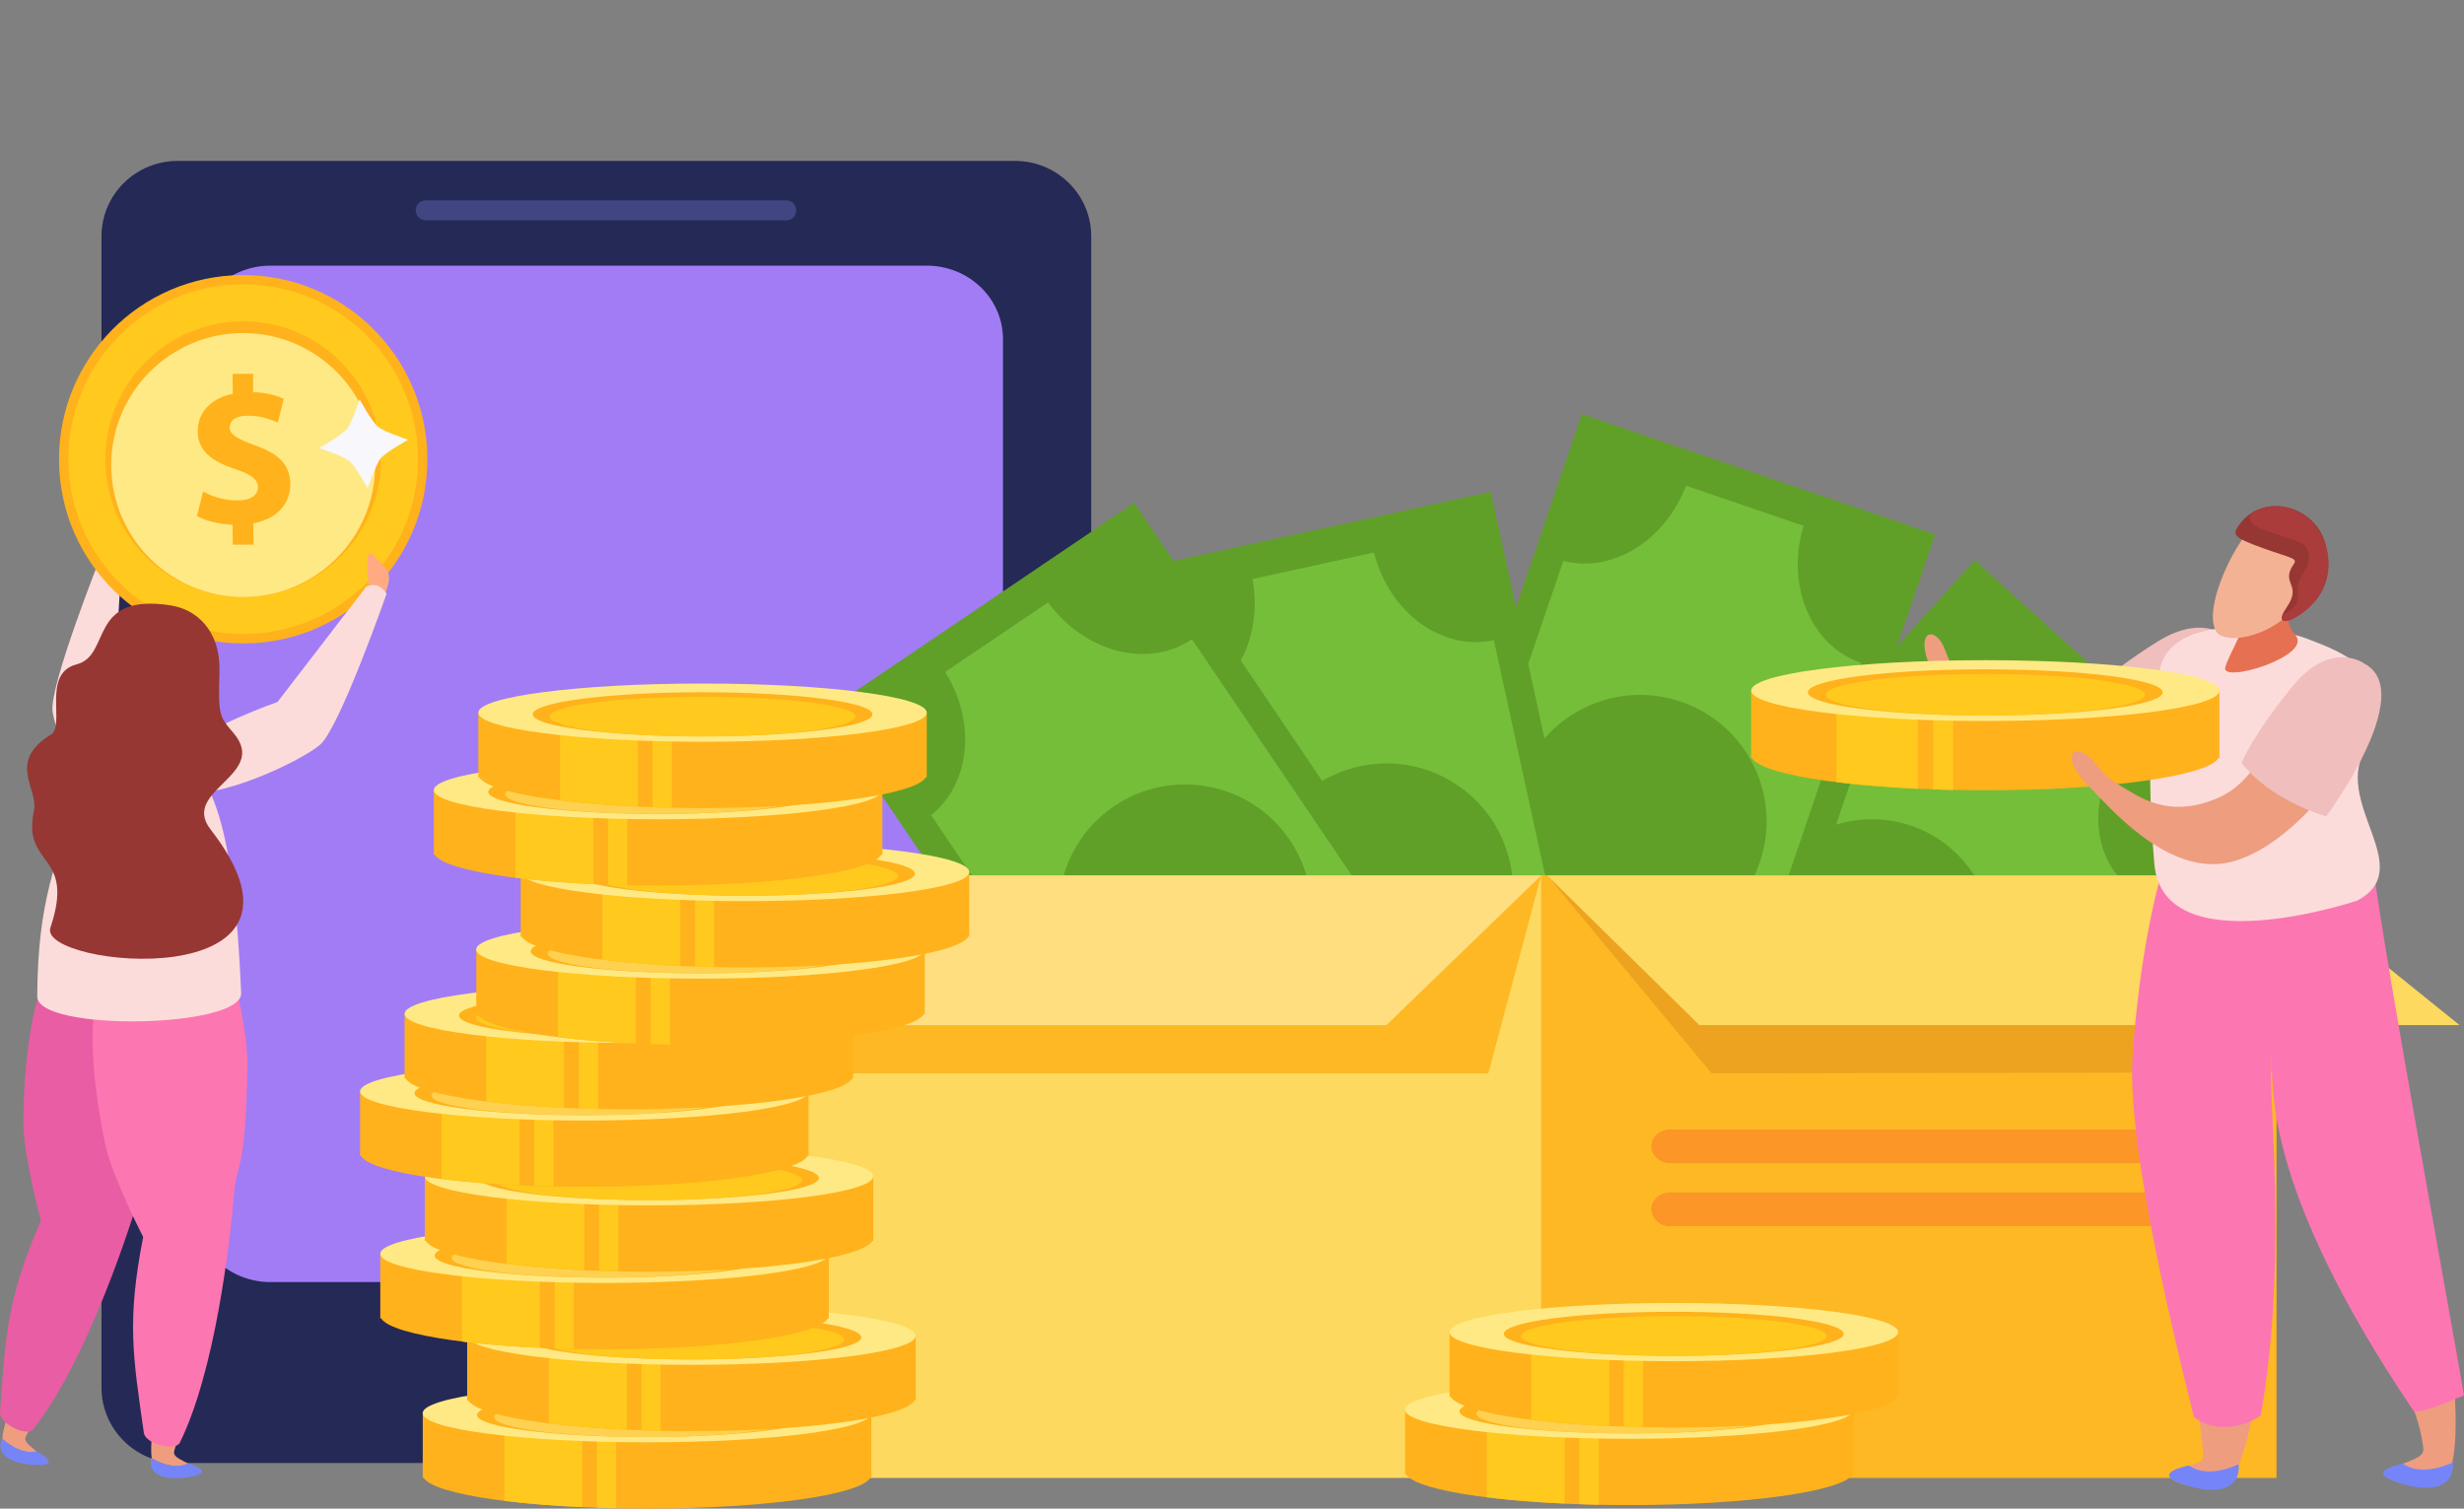 <svg width="490" height="300" viewBox="0 0 490 300" fill="none" xmlns="http://www.w3.org/2000/svg">
<rect x="0" y="0" width="490" height="300" fill="#808080" stroke="none"/>
<g clip-path="url(#clip0_3555_7617)">
<path d="M217.007 275.915C217.007 284.203 210.22 290.931 201.854 290.931H35.316C26.95 290.931 20.184 284.223 20.184 275.915V46.997C20.184 38.709 26.97 32 35.316 32H201.854C210.22 32 217.007 38.709 217.007 46.997V275.915Z" fill="#252956"/>
<path d="M199.455 240.362C199.455 248.416 192.669 254.95 184.303 254.95H53.783C45.417 254.95 38.65 248.416 38.65 240.362V67.416C38.65 59.361 45.417 52.828 53.783 52.828H184.303C192.669 52.828 199.455 59.361 199.455 67.416V240.362Z" fill="#A27CF5"/>
<path d="M124.026 274.745C124.026 279.504 120.126 283.346 115.367 283.346C110.609 283.346 106.689 279.504 106.689 274.745C106.689 269.986 110.57 266.145 115.367 266.145C120.165 266.145 124.026 270.006 124.026 274.745Z" fill="#414682"/>
<path d="M158.347 41.829C158.347 42.941 157.45 43.818 156.339 43.818H84.673C83.561 43.818 82.664 42.921 82.664 41.829C82.664 40.737 83.561 39.84 84.673 39.84H156.339C157.45 39.84 158.347 40.737 158.347 41.829Z" fill="#414682"/>
<path d="M23.596 111.609C23.596 111.609 30.461 102.658 26.853 103.204C23.284 103.789 21.997 105.544 20.203 111.005L23.596 111.609Z" fill="#FFAA83"/>
<path d="M30.598 160.99C30.735 162.959 29.194 168.381 25.157 166.626C18.761 163.818 11.195 146.636 10.454 141.527C9.732 136.456 20.204 110.225 20.204 110.225C20.204 110.225 22.973 109.114 24.182 111.786L22.427 140.688C22.427 140.688 30.091 154.203 30.598 160.99Z" fill="#FCDCDA"/>
<path d="M84.985 91.052C85.141 111.276 68.858 127.814 48.635 127.951C28.393 128.107 11.876 111.822 11.739 91.598C11.583 71.355 27.847 54.837 48.089 54.7C68.312 54.564 84.829 70.828 84.985 91.072V91.052Z" fill="#FFB21B"/>
<path d="M83.133 91.051C83.269 110.261 67.825 125.921 48.616 126.077C29.408 126.214 13.729 110.768 13.593 91.558C13.456 72.349 28.901 56.669 48.109 56.532C67.298 56.396 82.996 71.841 83.133 91.051Z" fill="#FFC91D"/>
<path d="M75.761 91.113C75.878 106.246 63.69 118.611 48.557 118.728C33.425 118.845 21.061 106.656 20.964 91.522C20.847 76.388 33.035 64.024 48.167 63.907C63.3 63.79 75.644 75.979 75.761 91.113Z" fill="#FFB21B"/>
<path d="M74.61 92.282C74.708 106.772 63.046 118.61 48.557 118.727C34.048 118.825 22.231 107.162 22.114 92.672C22.016 78.182 33.678 66.344 48.167 66.227C62.656 66.13 74.493 77.792 74.61 92.282Z" fill="#FFE984"/>
<path d="M46.296 108.313L46.257 104.354C43.468 104.237 40.757 103.515 39.178 102.618L40.387 97.743C42.142 98.698 44.599 99.556 47.31 99.517C49.689 99.498 51.307 98.581 51.288 96.904C51.288 95.324 49.942 94.33 46.861 93.316C42.395 91.853 39.334 89.805 39.314 85.768C39.295 82.102 41.849 79.215 46.296 78.318L46.257 74.359L50.332 74.32V77.987C53.14 78.084 55.032 78.65 56.417 79.313L55.246 84.032C54.154 83.584 52.224 82.648 49.24 82.667C46.53 82.687 45.672 83.857 45.691 85.027C45.691 86.412 47.154 87.25 50.722 88.576C55.675 90.293 57.684 92.555 57.723 96.319C57.762 100.024 55.169 103.203 50.371 104.061L50.41 108.313H46.335H46.296Z" fill="#FFB21B"/>
<path d="M68.915 85.436C69.968 84.169 71.509 79.41 71.509 79.41C71.509 79.41 73.907 83.818 75.175 84.851C76.443 85.904 81.181 87.445 81.181 87.445C81.181 87.445 76.794 89.863 75.741 91.112C74.688 92.379 73.127 97.138 73.127 97.138C73.127 97.138 70.729 92.75 69.461 91.697C68.194 90.644 63.435 89.083 63.435 89.083C63.435 89.083 67.823 86.684 68.876 85.417L68.915 85.436Z" fill="#F7F7FC"/>
<path d="M7.314 288.63C4.798 286.699 4.817 286.329 5.227 285.471C5.597 284.729 6.046 284.008 6.553 283.247L1.541 281.395C0.956 283.228 0.547 284.846 0.449 286.134C0.878 286.504 4.193 289.449 7.314 288.63Z" fill="#EE9D7F"/>
<path d="M0.469 286.133L0.391 286.055C-1.403 290.365 4.857 291.476 8.367 291.301C11.896 291.125 7.314 288.609 7.314 288.609C4.194 289.448 0.878 286.484 0.449 286.113L0.469 286.133Z" fill="#7585F8"/>
<path d="M36.701 197.086C36.701 197.086 37.091 207.441 35.628 213.682C30.773 234.608 29.388 232.229 27.652 237.982C24.688 247.792 16.361 271.994 6.552 284.28C5.402 285.723 -0.175 283.149 0 280.828C1.112 265.383 1.365 258.42 8.113 242.721C8.113 242.721 4.661 229.752 4.641 223.57C4.641 216.276 5.421 198.899 10.57 191.645L36.701 197.066V197.086Z" fill="#E85DA3"/>
<path d="M37.403 291.011C34.537 289.646 34.459 289.275 34.693 288.359C34.907 287.578 35.2 286.74 35.531 285.901L30.227 285.16C30.052 287.052 29.993 288.749 30.169 290.016C30.656 290.289 34.517 292.493 37.403 291.011Z" fill="#EE9D7F"/>
<path d="M30.168 290.035L30.071 289.977C29.213 294.579 35.59 294.326 38.983 293.409C42.376 292.492 37.403 291.01 37.403 291.01C34.517 292.492 30.656 290.308 30.168 290.016V290.035Z" fill="#7585F8"/>
<path d="M46.724 195.312C46.724 195.312 49.278 205.376 49.2 211.753C48.888 233.264 47.036 231.197 46.548 237.203C45.729 247.403 42.707 272.834 35.745 286.915C34.906 288.572 28.939 287.227 28.607 284.925C26.423 269.597 25.195 262.751 28.471 245.979C28.471 245.979 22.348 234.044 21.022 227.998C19.481 220.88 16.556 203.718 20.047 195.547L46.743 195.312H46.724Z" fill="#FC76B2"/>
<path d="M37.247 151.39C42.395 155.544 46.627 165.432 47.953 197.474C48.245 204.514 7.391 205.197 7.41 198.157C7.508 179.376 10.881 171.731 16.673 154.94C18.233 150.376 27.048 143.121 37.247 151.39Z" fill="#FCDCDA"/>
<path d="M73.401 116.893C73.401 116.893 72.114 107.766 74.434 110.535C76.755 113.324 78.588 113.363 76.346 118.667L73.401 116.893Z" fill="#FFAA83"/>
<path d="M35.705 149.538C34.301 150.903 31.883 156.051 36.096 157.339C42.765 159.425 59.77 151.429 63.65 148.095C67.55 144.74 76.872 118.081 76.872 118.081C76.872 118.081 75.507 115.428 72.835 116.657L55.187 139.592C55.187 139.592 40.522 144.74 35.705 149.538Z" fill="#FCDCDA"/>
<path d="M34.186 120.443C38.573 121.145 43.897 124.929 43.644 133.607C43.39 142.286 43.605 142.461 46.413 145.737C53.628 154.162 35.804 157.127 41.869 164.928C67.864 198.452 7.391 192.348 10.024 184.488C15.094 169.335 4.349 172.631 6.748 161.261C7.703 156.776 1.288 151.53 10.141 146.069C13.066 144.255 8.21 133.919 15.25 132.105C22.27 130.311 17.337 117.713 34.205 120.424L34.186 120.443Z" fill="#963734"/>
<path d="M392.721 111.431L296.465 217.93L349.11 265.518L445.366 159.02L392.721 111.431Z" fill="#60A028"/>
<path d="M363.109 241.942L422.801 175.907C415.293 169.12 415.488 156.639 423.074 147.648L405.543 131.793C397.723 139.886 386.022 141.525 378.456 135.693L318.705 201.787C325.823 208.846 325.277 221.367 317.34 230.182L334.813 245.979C342.828 237.105 355.386 235.35 363.109 241.922V241.942Z" fill="#75BE3A"/>
<path d="M390.137 203.111C381.225 212.979 366.014 213.74 356.147 204.827C346.299 195.915 345.519 180.703 354.431 170.835C363.343 160.986 378.553 160.206 388.421 169.119C398.269 178.031 399.049 193.243 390.117 203.111H390.137Z" fill="#60A028"/>
<path d="M314.583 82.357L266.168 224.422L336.384 248.354L384.799 106.289L314.583 82.357Z" fill="#60A028"/>
<path d="M340.078 219.903L370.09 131.811C360.086 128.398 355.094 116.346 358.662 104.566L335.281 96.59C331.107 107.589 320.577 114.025 310.885 111.548L280.834 199.718C290.584 203.56 295.265 215.807 291.267 227.547L314.59 235.504C318.627 223.667 329.937 216.802 340.078 219.903Z" fill="#75BE3A"/>
<path d="M349.966 171.459C345.5 184.604 331.186 191.625 318.043 187.139C304.899 182.653 297.859 168.378 302.344 155.214C306.83 142.069 321.124 135.048 334.267 139.534C347.43 144 354.451 158.295 349.966 171.459Z" fill="#60A028"/>
<path d="M296.448 97.802L223.969 113.605L255.94 260.25L328.419 244.446L296.448 97.802Z" fill="#60A028"/>
<path d="M316.89 218.23L297.077 127.31C286.741 129.553 276.25 121.81 273.227 109.875L249.085 115.141C251.211 126.705 245.497 137.666 235.922 140.552L255.754 231.55C266.09 229.814 276.425 237.888 279.058 249.979L303.142 244.733C300.47 232.525 306.613 220.784 316.909 218.191L316.89 218.23Z" fill="#75BE3A"/>
<path d="M300.314 171.618C303.278 185.191 294.659 198.609 281.086 201.554C267.513 204.498 254.116 195.898 251.152 182.324C248.207 168.751 256.807 155.333 270.38 152.388C283.953 149.424 297.35 158.044 300.314 171.618Z" fill="#60A028"/>
<path d="M225.546 99.978L164.09 141.527L248.143 265.869L309.599 224.32L225.546 99.978Z" fill="#60A028"/>
<path d="M289.161 204.187L237.035 127.114C228.279 133.043 215.662 129.727 208.427 119.781L187.951 133.628C194.211 143.594 192.962 155.86 185.162 162.101L237.327 239.252C246.278 233.791 258.856 237.458 265.798 247.736L286.196 233.928C279.196 223.572 280.541 210.389 289.141 204.187H289.161Z" fill="#75BE3A"/>
<path d="M256.496 167.054C264.276 178.561 261.254 194.202 249.748 201.983C238.243 209.764 222.603 206.742 214.822 195.235C207.041 183.729 210.064 168.088 221.569 160.307C233.075 152.525 248.715 155.548 256.496 167.054Z" fill="#60A028"/>
<path d="M345.01 174.094H159.459V293.896H345.01V174.094Z" fill="#FDD95F"/>
<path d="M452.714 174.094H306.477V293.896H452.714V174.094Z" fill="#FEB824"/>
<path d="M307.686 174.094L340.369 213.449L452.675 213.254L452.207 174.094H307.686Z" fill="#EDA320"/>
<path d="M452.207 174.094L489.122 203.854H337.951L307.686 174.094H452.207Z" fill="#FDD95F"/>
<path d="M306.477 174.094L295.966 213.449H159.459V174.094H306.477Z" fill="#FEB824"/>
<path d="M159.459 174.094L121.92 203.854H275.704L306.477 174.094H159.459Z" fill="#FFDE80"/>
<path d="M436.627 227.94C436.627 229.774 434.93 231.275 432.824 231.275H332.238C330.152 231.275 328.436 229.774 328.436 227.94C328.436 226.107 330.132 224.625 332.238 224.625H432.824C434.93 224.625 436.627 226.127 436.627 227.94Z" fill="#F97C28"/>
<path d="M433.058 227.94C433.058 226.107 431.361 224.625 429.255 224.625H332.238C330.152 224.625 328.436 226.127 328.436 227.94C328.436 229.754 330.132 231.275 332.238 231.275H429.255C431.342 231.275 433.058 229.774 433.058 227.94Z" fill="#FC9627"/>
<path d="M436.627 240.479C436.627 242.313 434.93 243.814 432.824 243.814H332.238C330.152 243.814 328.436 242.313 328.436 240.479C328.436 238.627 330.132 237.145 332.238 237.145H432.824C434.93 237.145 436.627 238.627 436.627 240.479Z" fill="#F97C28"/>
<path d="M433.058 240.479C433.058 238.627 431.361 237.145 429.255 237.145H332.238C330.152 237.145 328.436 238.627 328.436 240.479C328.436 242.332 330.132 243.814 332.238 243.814H429.255C431.342 243.814 433.058 242.313 433.058 240.479Z" fill="#FC9627"/>
<path d="M442.281 127.601C440.915 126.158 435.046 124.617 430.365 127.815C424.086 132.047 418.08 143.222 407.608 143.944C397.136 144.646 393.197 138.756 390.038 135.148C386.878 131.54 387.307 128.634 385.24 126.743C383.173 124.851 381.028 127.386 384.694 134.388C386.469 137.723 393.138 155.314 405.755 156.757C422.312 158.668 450.393 136.26 442.261 127.601H442.281Z" fill="#EE9D7F"/>
<path d="M444.134 128.008C444.134 128.008 439.434 121.026 428.845 127.715C418.276 134.385 414.59 138.773 414.59 138.773C414.59 138.773 416.735 146.691 427.109 154.258C427.109 154.258 452.129 136.901 444.134 128.027V128.008Z" fill="#EFBEBD"/>
<path d="M425.706 210.136C427.773 233.382 436.529 269.442 438.128 289.022C438.245 290.387 438.421 290.622 433.916 291.889C428.709 293.352 432.804 295.985 441.014 295.712C448.698 295.458 451.252 258.677 451.506 239.253C451.603 233.772 449.263 217.332 451.506 201.691C451.974 207.503 452.578 214.114 453.417 221.369C455.893 242.568 479.685 269.852 481.869 287.677C482.025 289.061 481.869 289.588 477.871 291.07C473.854 292.552 477.852 295.01 484.872 294.658C491.912 294.288 486.705 257.39 482.629 240.169C479.061 225.094 423.288 183.34 425.687 210.175L425.706 210.136Z" fill="#EE9D7F"/>
<path d="M432.044 166.801C446.338 177.761 464.279 173.822 471.865 171.852C474.42 191.939 488.324 267.14 489.981 277.476C483.897 280.089 481.849 280.655 480.075 280.713C449.224 235.117 452.15 215.166 451.701 209.355C450.745 216.102 455.231 248.964 449.595 281.435C447.469 283.171 441.015 285.511 436.256 281.767C435.964 279.699 422.762 230.729 424.088 210.174C425.375 190.437 429.041 174.348 432.064 166.781L432.044 166.801Z" fill="#FC76B2"/>
<path d="M445.208 291.168C445.208 291.168 439.163 294.249 435.301 291.422C435.301 291.422 428.437 292.709 432.825 294.639C437.212 296.57 445.637 298.033 445.208 291.168Z" fill="#7585F8"/>
<path d="M487.778 290.816C487.778 290.816 481.733 293.878 477.872 291.05C477.872 291.05 470.988 292.357 475.395 294.268C479.783 296.179 488.188 297.662 487.778 290.797V290.816Z" fill="#7585F8"/>
<path d="M468.802 179.084C480.659 172.707 464.434 160.187 470.128 149.5C478.319 134.171 466.17 129.841 458.857 127.033C451.524 124.244 431.243 121.943 429.391 133.683C427.811 143.61 426.817 152.366 428.416 171.713C430.073 192.073 468.841 179.084 468.802 179.084Z" fill="#FCDCDA"/>
<path d="M456.869 116.719C456.869 116.719 452.832 122.199 456.44 126.275C460.164 130.448 441.405 136.104 442.536 132.652C443.979 128.206 446.826 125.963 445.656 120.268L456.869 116.738V116.719Z" fill="#E67052"/>
<path d="M449.517 103.338C444.915 106.225 437.543 121.476 440.917 125.844C442.38 127.736 450.063 127.443 456.069 121.3C458.546 118.765 461.998 113.792 460.125 107.726C459.306 104.977 454.88 99.965 449.517 103.338Z" fill="#F3B294"/>
<path d="M445.187 104.509C443.919 106.361 444.095 106.869 449.984 108.994C455.873 111.12 456.985 110.944 456.088 112.251C453.436 116.152 457.921 116.152 454.723 120.793C451.486 125.435 457.18 123.328 460.261 119.662C460.885 118.901 464.239 115.332 462.523 108.429C460.553 100.394 449.847 97.722 445.206 104.489L445.187 104.509Z" fill="#963734"/>
<path d="M462.503 108.427C464.414 114.863 460.865 118.9 460.241 119.661C457.96 122.411 454.196 124.322 453.806 123.113C453.318 121.65 457.316 121.923 456.926 118.12C456.556 114.337 459.071 114.044 459.13 110.826C459.188 107.608 456.731 107.745 450.101 105.327C447.41 104.351 447.078 103.162 447.644 102.109C452.831 98.657 460.495 101.66 462.523 108.427H462.503Z" fill="#AA3C3C"/>
<path d="M348.229 137.332V150.75H348.423C350.569 154.338 370.499 157.146 394.797 157.146C419.095 157.146 439.025 154.338 441.17 150.75H441.365V137.332H348.209H348.229Z" fill="#FFB21B"/>
<path d="M365.193 137.762V155.528C369.893 156.113 375.392 156.562 381.379 156.854V137.762H365.193Z" fill="#FFC91D"/>
<path d="M384.422 140.957V156.968C385.728 157.027 387.074 157.046 388.42 157.085V140.977H384.422V140.957Z" fill="#FFC91D"/>
<path d="M441.385 137.331C441.385 140.666 420.538 143.377 394.816 143.377C369.095 143.377 348.248 140.666 348.248 137.331C348.248 133.996 369.095 131.285 394.816 131.285C420.538 131.285 441.385 133.996 441.385 137.331Z" fill="#FFE984"/>
<path d="M430.074 137.681C430.074 140.216 414.278 142.283 394.797 142.283C375.315 142.283 359.52 140.235 359.52 137.681C359.52 135.126 375.315 133.098 394.797 133.098C414.278 133.098 430.074 135.145 430.074 137.681Z" fill="#FFB21B"/>
<path d="M426.563 138.15C426.563 140.412 412.347 142.285 394.816 142.285C377.285 142.285 363.068 140.432 363.068 138.15C363.068 135.868 377.285 134.016 394.816 134.016C412.347 134.016 426.563 135.868 426.563 138.15Z" fill="#FFC91D"/>
<path d="M468.451 132.261C466.696 131.325 460.651 131.734 457.219 136.259C452.616 142.285 450.491 154.786 440.779 158.804C431.068 162.821 425.471 158.492 421.337 156.054C417.203 153.655 416.676 150.749 414.121 149.618C411.567 148.487 410.338 151.568 416.052 157.048C418.782 159.662 430.717 174.191 443.139 171.519C459.442 168.048 478.904 137.878 468.451 132.261Z" fill="#EE9D7F"/>
<path d="M470.323 132.046C470.323 132.046 463.654 126.937 455.756 136.649C447.858 146.361 445.771 151.685 445.771 151.685C445.771 151.685 450.335 158.491 462.581 162.353C462.581 162.353 480.756 137.917 470.343 132.046H470.323Z" fill="#EFBEBD"/>
<path d="M84.068 281.023V293.875H84.263C86.311 297.308 105.402 299.999 128.667 299.999C151.932 299.999 171.023 297.308 173.071 293.875H173.266V281.023H84.088H84.068Z" fill="#FFB21B"/>
<path d="M100.293 281.434V298.459C104.798 299.025 110.043 299.454 115.796 299.707V281.434H100.293Z" fill="#FFC91D"/>
<path d="M118.701 284.492V299.821C119.949 299.86 121.236 299.918 122.523 299.918V284.473H118.701V284.492Z" fill="#FFC91D"/>
<path d="M173.246 281.023C173.246 284.221 153.297 286.815 128.647 286.815C103.998 286.815 84.049 284.221 84.049 281.023C84.049 277.824 104.018 275.23 128.647 275.23C153.277 275.23 173.246 277.824 173.246 281.023Z" fill="#FFE984"/>
<path d="M162.442 281.372C162.442 283.791 147.309 285.76 128.647 285.76C109.984 285.76 94.871 283.791 94.871 281.372C94.871 278.954 110.004 276.984 128.647 276.984C147.29 276.984 162.442 278.954 162.442 281.372Z" fill="#FFB21B"/>
<path d="M159.05 281.822C159.05 284.007 145.438 285.762 128.648 285.762C111.858 285.762 98.246 283.987 98.246 281.822C98.246 279.658 111.858 277.863 128.648 277.863C145.438 277.863 159.05 279.638 159.05 281.822Z" fill="#FED150"/>
<path d="M92.902 265.617V278.469H93.097C95.145 281.902 114.236 284.593 137.501 284.593C160.766 284.593 179.857 281.902 181.905 278.469H182.1V265.617H92.922H92.902Z" fill="#FFB21B"/>
<path d="M109.146 266.008V283.033C113.651 283.599 118.897 284.028 124.65 284.301V266.027H109.146V266.008Z" fill="#FFC91D"/>
<path d="M127.555 269.086V284.415C128.803 284.454 130.09 284.493 131.377 284.512V269.086H127.555Z" fill="#FFC91D"/>
<path d="M137.501 271.409C162.132 271.409 182.1 268.815 182.1 265.616C182.1 262.417 162.132 259.824 137.501 259.824C112.87 259.824 92.902 262.417 92.902 265.616C92.902 268.815 112.87 271.409 137.501 271.409Z" fill="#FFE984"/>
<path d="M171.276 265.947C171.276 268.365 156.163 270.335 137.5 270.335C118.838 270.335 103.725 268.365 103.725 265.947C103.725 263.528 118.838 261.559 137.5 261.559C156.163 261.559 171.276 263.528 171.276 265.947Z" fill="#FFB21B"/>
<path d="M137.502 270.355C154.292 270.355 167.904 268.583 167.904 266.396C167.904 264.21 154.292 262.438 137.502 262.438C120.711 262.438 107.1 264.21 107.1 266.396C107.1 268.583 120.711 270.355 137.502 270.355Z" fill="#FFC91D"/>
<path d="M75.625 249.332V262.184H75.82C77.868 265.616 96.959 268.308 120.224 268.308C143.488 268.308 162.58 265.616 164.627 262.184H164.822V249.332H75.625Z" fill="#FFB21B"/>
<path d="M91.85 249.742V266.768C96.354 267.333 101.62 267.762 107.353 268.016V249.742H91.85Z" fill="#FFC91D"/>
<path d="M110.277 252.801V268.13C111.545 268.188 112.812 268.208 114.1 268.227V252.801H110.277Z" fill="#FFC91D"/>
<path d="M164.822 249.331C164.822 252.53 144.853 255.123 120.224 255.123C95.594 255.123 75.625 252.53 75.625 249.331C75.625 246.133 95.594 243.539 120.224 243.539C144.853 243.539 164.822 246.133 164.822 249.331Z" fill="#FFE984"/>
<path d="M153.998 249.681C153.998 252.119 138.885 254.069 120.223 254.069C101.56 254.069 86.428 252.099 86.428 249.681C86.428 247.263 101.56 245.312 120.223 245.312C138.885 245.312 153.998 247.282 153.998 249.681Z" fill="#FFB21B"/>
<path d="M150.626 250.131C150.626 252.315 136.995 254.07 120.224 254.07C103.453 254.07 89.803 252.296 89.803 250.131C89.803 247.966 103.414 246.172 120.224 246.172C137.034 246.172 150.626 247.947 150.626 250.131Z" fill="#FED150"/>
<path d="M84.478 233.906V246.758H84.674C86.721 250.191 105.813 252.882 129.077 252.882C152.342 252.882 171.433 250.191 173.481 246.758H173.656V233.906H84.478Z" fill="#FFB21B"/>
<path d="M100.703 234.316V251.342C105.208 251.907 110.454 252.336 116.206 252.59V234.316H100.703Z" fill="#FFC91D"/>
<path d="M119.131 237.375V252.704C120.379 252.743 121.666 252.782 122.953 252.801V237.355H119.131V237.375Z" fill="#FFC91D"/>
<path d="M173.656 233.905C173.656 237.104 153.707 239.698 129.077 239.698C104.447 239.698 84.478 237.104 84.478 233.905C84.478 230.707 104.447 228.113 129.077 228.113C153.707 228.113 173.656 230.707 173.656 233.905Z" fill="#FFE984"/>
<path d="M162.852 234.255C162.852 236.673 147.719 238.643 129.076 238.643C110.434 238.643 95.301 236.673 95.301 234.255C95.301 231.837 110.414 229.867 129.076 229.867C147.739 229.867 162.852 231.837 162.852 234.255Z" fill="#FFB21B"/>
<path d="M129.078 238.664C145.868 238.664 159.48 236.892 159.48 234.705C159.48 232.519 145.868 230.746 129.078 230.746C112.287 230.746 98.676 232.519 98.676 234.705C98.676 236.892 112.287 238.664 129.078 238.664Z" fill="#FFC91D"/>
<path d="M71.607 217.035V229.887H71.802C73.85 233.32 92.941 236.011 116.206 236.011C139.471 236.011 158.562 233.32 160.61 229.887H160.805V217.035H71.607Z" fill="#FFB21B"/>
<path d="M87.832 217.445V234.451C92.356 235.017 97.602 235.446 103.335 235.699V217.426H87.832V217.445Z" fill="#FFC91D"/>
<path d="M106.26 220.504V235.833C107.527 235.872 108.795 235.911 110.082 235.93V220.504H106.26Z" fill="#FFC91D"/>
<path d="M160.805 217.034C160.805 220.233 140.836 222.827 116.206 222.827C91.576 222.827 71.607 220.213 71.607 217.034C71.607 213.855 91.576 211.242 116.206 211.242C140.836 211.242 160.805 213.836 160.805 217.034Z" fill="#FFE984"/>
<path d="M149.981 217.384C149.981 219.802 134.868 221.772 116.205 221.772C97.543 221.772 82.43 219.802 82.43 217.384C82.43 214.966 97.562 212.996 116.205 212.996C134.848 212.996 149.981 214.966 149.981 217.384Z" fill="#FFB21B"/>
<path d="M146.609 217.834C146.609 220.018 132.997 221.773 116.207 221.773C99.416 221.773 85.805 219.999 85.805 217.834C85.805 215.669 99.416 213.875 116.207 213.875C132.997 213.875 146.609 215.65 146.609 217.834Z" fill="#FED150"/>
<path d="M80.461 201.609V214.461H80.656C82.704 217.894 101.795 220.585 125.06 220.585C148.324 220.585 167.416 217.894 169.463 214.461H169.658V201.609H80.48H80.461Z" fill="#FFB21B"/>
<path d="M96.686 202.02V219.045C101.19 219.611 106.436 220.04 112.189 220.313V202.039H96.686V202.02Z" fill="#FFC91D"/>
<path d="M115.113 205.078V220.407C116.381 220.465 117.648 220.485 118.955 220.504V205.078H115.113Z" fill="#FFC91D"/>
<path d="M125.06 207.401C149.691 207.401 169.658 204.808 169.658 201.609C169.658 198.41 149.691 195.816 125.06 195.816C100.428 195.816 80.461 198.41 80.461 201.609C80.461 204.808 100.428 207.401 125.06 207.401Z" fill="#FFE984"/>
<path d="M158.834 201.958C158.834 204.377 143.721 206.346 125.059 206.346C106.396 206.346 91.264 204.377 91.264 201.958C91.264 199.54 106.396 197.57 125.059 197.57C143.721 197.57 158.834 199.54 158.834 201.958Z" fill="#FFB21B"/>
<path d="M155.462 202.408C155.462 204.592 141.85 206.367 125.06 206.367C108.27 206.367 94.658 204.592 94.658 202.408C94.658 200.224 108.27 198.469 125.06 198.469C141.85 198.469 155.462 200.243 155.462 202.408Z" fill="#FFC91D"/>
<path d="M94.717 188.816V201.668H94.912C96.959 205.101 116.051 207.792 139.315 207.792C162.58 207.792 181.671 205.101 183.719 201.668H183.914V188.816H94.717Z" fill="#FFB21B"/>
<path d="M110.941 189.227V206.252C115.446 206.818 120.692 207.247 126.445 207.5V189.227H110.941Z" fill="#FFC91D"/>
<path d="M129.369 192.285V207.614C130.617 207.672 131.904 207.692 133.211 207.711V192.266H129.369V192.285Z" fill="#FFC91D"/>
<path d="M183.895 188.816C183.895 192.014 163.926 194.608 139.296 194.608C114.666 194.608 94.697 192.014 94.697 188.816C94.697 185.617 114.666 183.023 139.296 183.023C163.926 183.023 183.895 185.617 183.895 188.816Z" fill="#FFE984"/>
<path d="M173.09 189.165C173.09 191.584 157.958 193.553 139.295 193.553C120.633 193.553 105.52 191.584 105.52 189.165C105.52 186.747 120.652 184.777 139.295 184.777C157.938 184.777 173.09 186.747 173.09 189.165Z" fill="#FFB21B"/>
<path d="M169.718 189.615C169.718 191.799 156.106 193.574 139.316 193.574C122.526 193.574 108.914 191.799 108.914 189.615C108.914 187.431 122.526 185.656 139.316 185.656C156.106 185.656 169.718 187.431 169.718 189.615Z" fill="#FED150"/>
<path d="M103.551 173.41V186.262H103.746C105.793 189.695 124.885 192.386 148.149 192.386C171.414 192.386 190.505 189.695 192.553 186.262H192.748V173.41H103.551Z" fill="#FFB21B"/>
<path d="M119.795 173.82V190.846C124.3 191.411 129.565 191.84 135.298 192.094V173.82H119.795Z" fill="#FFC91D"/>
<path d="M138.223 176.879V192.208C139.471 192.247 140.738 192.286 142.045 192.325V176.879H138.223Z" fill="#FFC91D"/>
<path d="M192.748 173.409C192.748 176.608 172.779 179.202 148.149 179.202C123.52 179.202 103.551 176.608 103.551 173.409C103.551 170.211 123.52 167.617 148.149 167.617C172.779 167.617 192.748 170.211 192.748 173.409Z" fill="#FFE984"/>
<path d="M181.944 173.74C181.944 176.158 166.811 178.128 148.149 178.128C129.486 178.128 114.373 176.158 114.373 173.74C114.373 171.321 129.486 169.352 148.149 169.352C166.811 169.352 181.944 171.321 181.944 173.74Z" fill="#FFB21B"/>
<path d="M178.552 174.189C178.552 176.374 164.94 178.129 148.15 178.129C131.36 178.129 117.748 176.354 117.748 174.189C117.748 172.025 131.36 170.23 148.15 170.23C164.94 170.23 178.552 172.005 178.552 174.189Z" fill="#FFC91D"/>
<path d="M86.272 157.125V169.977H86.466C88.514 173.39 107.606 176.101 130.87 176.101C154.135 176.101 173.226 173.409 175.274 169.977H175.469V157.125H86.272Z" fill="#FFB21B"/>
<path d="M102.516 157.535V174.561C107.02 175.126 112.266 175.555 118.019 175.809V157.516H102.516V157.535Z" fill="#FFC91D"/>
<path d="M120.924 160.594V175.923C122.191 175.981 123.459 176.02 124.746 176.02V160.574H120.924V160.594Z" fill="#FFC91D"/>
<path d="M175.469 157.124C175.469 160.323 155.5 162.916 130.87 162.916C106.24 162.916 86.272 160.323 86.272 157.124C86.272 153.926 106.24 151.332 130.87 151.332C155.5 151.332 175.469 153.926 175.469 157.124Z" fill="#FFE984"/>
<path d="M164.664 157.474C164.664 159.892 149.532 161.862 130.889 161.862C112.246 161.862 97.094 159.892 97.094 157.474C97.094 155.056 112.226 153.086 130.889 153.086C149.551 153.086 164.664 155.056 164.664 157.474Z" fill="#FFB21B"/>
<path d="M161.273 157.924C161.273 160.108 147.661 161.863 130.871 161.863C114.08 161.863 100.449 160.089 100.449 157.924C100.449 155.759 114.061 153.965 130.871 153.965C147.68 153.965 161.273 155.74 161.273 157.924Z" fill="#FED150"/>
<path d="M95.125 141.719V154.571H95.32C97.368 158.003 116.459 160.694 139.724 160.694C162.988 160.694 182.08 158.003 184.127 154.571H184.303V141.719H95.125Z" fill="#FFB21B"/>
<path d="M111.369 142.129V159.154C115.874 159.72 121.12 160.149 126.872 160.403V142.129H111.369Z" fill="#FFC91D"/>
<path d="M129.777 145.188V160.516C131.045 160.555 132.312 160.594 133.619 160.614V145.188H129.777Z" fill="#FFC91D"/>
<path d="M184.303 141.718C184.303 144.916 164.334 147.51 139.724 147.51C115.113 147.51 95.125 144.916 95.125 141.718C95.125 138.52 115.094 135.926 139.724 135.926C164.353 135.926 184.303 138.52 184.303 141.718Z" fill="#FFE984"/>
<path d="M173.498 142.048C173.498 144.466 158.366 146.436 139.723 146.436C121.08 146.436 105.928 144.466 105.928 142.048C105.928 139.63 121.06 137.66 139.723 137.66C158.385 137.66 173.498 139.63 173.498 142.048Z" fill="#FFB21B"/>
<path d="M170.126 142.498C170.126 144.682 156.515 146.457 139.724 146.457C122.934 146.457 109.322 144.702 109.322 142.498C109.322 140.294 122.934 138.539 139.724 138.539C156.515 138.539 170.126 140.314 170.126 142.498Z" fill="#FFC91D"/>
<path d="M279.43 280.324V293.176H279.625C281.672 296.609 300.764 299.3 324.028 299.3C347.293 299.3 366.384 296.609 368.432 293.176H368.627V280.324H279.449H279.43Z" fill="#FFB21B"/>
<path d="M295.654 280.715V297.74C300.179 298.306 305.424 298.735 311.158 298.988V280.715H295.654Z" fill="#FFC91D"/>
<path d="M314.082 283.773V299.102C315.35 299.141 316.617 299.2 317.924 299.219V283.773H314.082Z" fill="#FFC91D"/>
<path d="M368.607 280.323C368.607 283.522 348.638 286.116 324.009 286.116C299.379 286.116 279.41 283.522 279.41 280.323C279.41 277.125 299.36 274.531 324.009 274.531C348.658 274.531 368.607 277.125 368.607 280.323Z" fill="#FFE984"/>
<path d="M357.803 280.654C357.803 283.072 342.67 285.042 324.028 285.042C305.385 285.042 290.232 283.072 290.232 280.654C290.232 278.235 305.365 276.266 324.028 276.266C342.69 276.266 357.803 278.235 357.803 280.654Z" fill="#FFB21B"/>
<path d="M354.431 281.104C354.431 283.288 340.819 285.062 324.029 285.062C307.239 285.062 293.627 283.288 293.627 281.104C293.627 278.919 307.239 277.145 324.029 277.145C340.819 277.145 354.431 278.919 354.431 281.104Z" fill="#FED150"/>
<path d="M288.264 264.898V277.75H288.459C290.506 281.183 309.598 283.874 332.862 283.874C356.127 283.874 375.218 281.183 377.266 277.75H377.461V264.898H288.264Z" fill="#FFB21B"/>
<path d="M304.508 265.289V282.315C309.013 282.88 314.258 283.309 320.011 283.582V265.309H304.508V265.289Z" fill="#FFC91D"/>
<path d="M322.916 268.367V283.696C324.184 283.735 325.451 283.774 326.738 283.813V268.367H322.916Z" fill="#FFC91D"/>
<path d="M377.461 264.898C377.461 268.096 357.511 270.69 332.862 270.69C308.213 270.69 288.264 268.096 288.264 264.898C288.264 261.699 308.233 259.105 332.862 259.105C357.492 259.105 377.461 261.699 377.461 264.898Z" fill="#FFE984"/>
<path d="M366.637 265.247C366.637 267.666 351.524 269.635 332.862 269.635C314.199 269.635 299.066 267.666 299.066 265.247C299.066 262.829 314.199 260.859 332.862 260.859C351.524 260.859 366.637 262.829 366.637 265.247Z" fill="#FFB21B"/>
<path d="M363.265 265.678C363.265 267.862 349.653 269.617 332.863 269.617C316.073 269.617 302.461 267.842 302.461 265.678C302.461 263.513 316.073 261.719 332.863 261.719C349.653 261.719 363.265 263.493 363.265 265.678Z" fill="#FFC91D"/>
</g>
<defs>
<clipPath id="clip0_3555_7617">
<rect width="490" height="300" fill="white"/>
</clipPath>
</defs>
</svg>
